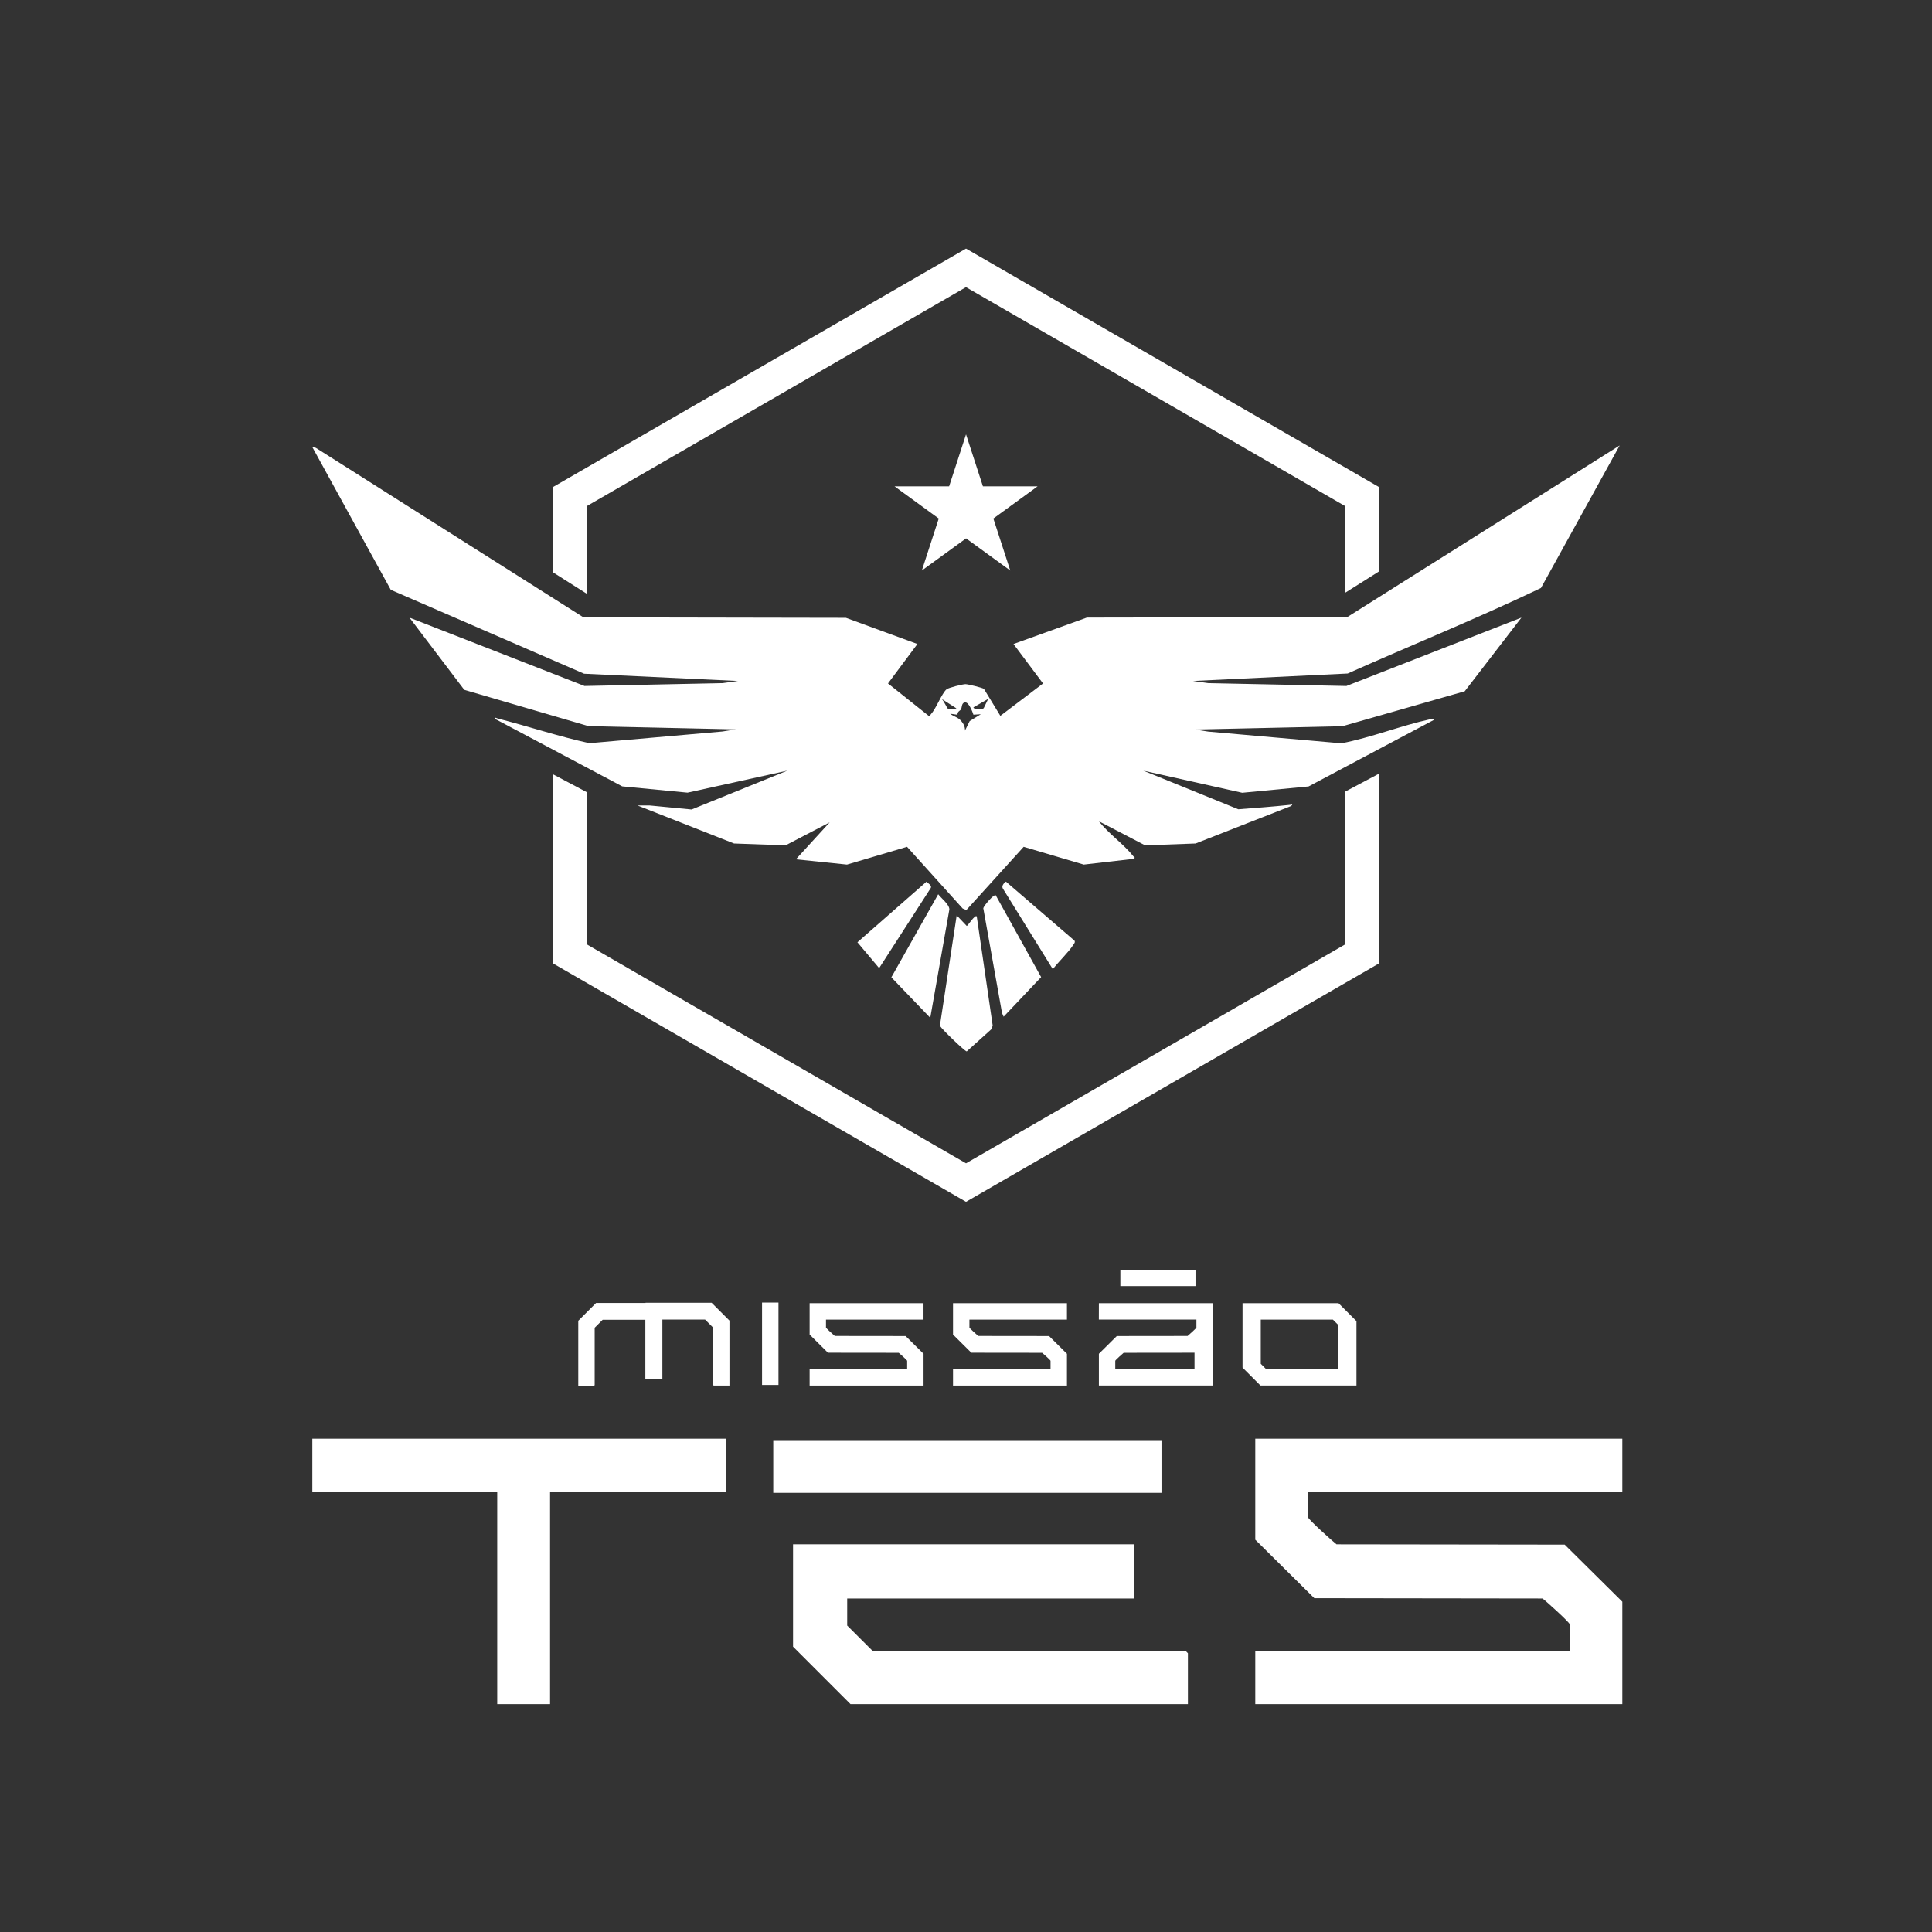 <svg xmlns="http://www.w3.org/2000/svg" xmlns:xlink="http://www.w3.org/1999/xlink" width="500" zoomAndPan="magnify" viewBox="0 0 375 375" height="500" preserveAspectRatio="xMidYMid meet"><rect x="0" y="0" width="375" height="375" fill="#333333" stroke="none"/><defs><clipPath id="c4b06f9b64"><path d="M 60.621 279.25 L 140.852 279.25 L 140.852 289.5 L 60.621 289.5 Z M 96.512 289.5 L 106.766 289.5 L 106.766 330.77 L 96.512 330.77 Z M 96.512 289.5 "></path></clipPath><clipPath id="408c6f057a"><path d="M 150.09 279.684 L 225.445 279.684 L 225.445 289.758 L 150.09 289.758 Z M 150.09 279.684 "></path></clipPath><clipPath id="dceacae71c"><path d="M 153.93 299.754 L 230.617 299.754 L 230.617 330.891 L 153.93 330.891 Z M 153.93 299.754 "></path></clipPath><clipPath id="e9ea4ee2ef"><path d="M 220.062 299.754 L 220.062 310.266 L 164.441 310.266 L 164.441 315.516 L 169.441 320.508 L 230.188 320.508 L 230.574 320.895 L 230.574 330.77 L 165.082 330.77 L 153.93 319.617 L 153.93 299.754 Z M 220.062 299.754 "></path></clipPath><clipPath id="bd0394a06b"><path d="M 241.078 252.945 L 263.402 252.945 L 263.402 268.941 L 241.078 268.941 Z M 241.078 252.945 "></path></clipPath><clipPath id="73d601e6ab"><path d="M 259.75 265.746 L 245.75 265.746 C 245.348 265.344 245.113 265.109 244.715 264.707 L 244.715 256.137 L 258.715 256.137 L 259.75 257.172 Z M 259.809 252.953 L 241.176 252.953 L 241.176 265.449 C 242.535 266.809 243.297 267.57 244.656 268.93 L 263.289 268.93 L 263.289 256.434 C 261.93 255.074 261.168 254.309 259.809 252.953 "></path></clipPath><clipPath id="d1263e6599"><path d="M 147.914 252.832 L 151.102 252.832 L 151.102 268.816 L 147.914 268.816 Z M 147.914 252.832 "></path></clipPath><clipPath id="5e34786946"><path d="M 157.043 252.945 L 179.367 252.945 L 179.367 269 L 157.043 269 Z M 157.043 252.945 "></path></clipPath><clipPath id="de348bd4c1"><path d="M 157.148 259.039 L 160.703 262.562 L 174.445 262.578 C 174.652 262.73 176.078 264.016 176.078 264.129 L 176.078 265.762 L 157.148 265.762 L 157.148 268.945 L 179.262 268.945 L 179.262 262.77 L 175.781 259.328 L 162.035 259.312 C 161.828 259.152 160.324 257.801 160.324 257.68 L 160.324 256.137 L 179.254 256.137 L 179.254 252.953 L 157.148 252.953 Z M 157.148 259.039 "></path></clipPath><clipPath id="5946bed5b2"><path d="M 184.977 252.945 L 207.18 252.945 L 207.18 269 L 184.977 269 Z M 184.977 252.945 "></path></clipPath><clipPath id="c7f3ada95f"><path d="M 184.98 259.039 L 188.535 262.562 L 202.277 262.578 C 202.488 262.73 203.91 264.016 203.91 264.129 L 203.91 265.762 L 184.98 265.762 L 184.98 268.945 L 207.094 268.945 L 207.094 262.77 L 203.621 259.328 L 189.879 259.312 C 189.668 259.152 188.164 257.801 188.164 257.68 L 188.164 256.137 L 207.094 256.137 L 207.094 252.953 L 184.98 252.953 Z M 184.98 259.039 "></path></clipPath><clipPath id="12b15f22e1"><path d="M 213.266 252.945 L 235.469 252.945 L 235.469 268.941 L 213.266 268.941 Z M 213.266 252.945 "></path></clipPath><clipPath id="03c567515f"><path d="M 216.473 265.754 L 216.473 264.129 C 216.473 264.016 217.895 262.73 218.102 262.578 L 231.855 262.562 L 231.855 265.762 Z M 213.285 256.129 L 232.223 256.129 L 232.223 257.68 C 232.223 257.801 230.719 259.152 230.512 259.312 L 216.77 259.328 L 213.293 262.77 L 213.293 268.93 L 235.41 268.93 L 235.41 252.953 L 213.293 252.953 Z M 213.285 256.129 "></path></clipPath><clipPath id="8f8335ef9f"><path d="M 112.16 252.824 L 141.645 252.824 L 141.645 269 L 112.16 269 Z M 112.16 252.824 "></path></clipPath><clipPath id="6801f5e8d9"><path d="M 125.301 252.871 L 125.301 252.91 L 115.699 252.91 L 112.242 256.367 L 112.242 268.977 L 115.309 268.977 L 115.426 268.859 L 115.426 257.719 L 116.98 256.168 L 125.262 256.168 L 125.262 267.73 L 128.52 267.73 L 128.52 267.691 L 128.566 267.691 L 128.566 256.129 L 136.852 256.129 L 138.402 257.68 L 138.402 268.816 L 138.523 268.938 L 141.586 268.938 L 141.586 256.328 L 138.129 252.871 Z M 125.301 252.871 "></path></clipPath><clipPath id="d7d2de587f"><path d="M 217.461 246.461 L 232.047 246.461 L 232.047 249.629 L 217.461 249.629 Z M 217.461 246.461 "></path></clipPath><clipPath id="67b8c75a3f"><path d="M 60.371 86.465 L 314.527 86.465 L 314.527 176.965 L 60.371 176.965 Z M 60.371 86.465 "></path></clipPath><clipPath id="ff8dfc9137"><path d="M 188.941 138.719 C 188.75 138.109 188.051 136.348 187.398 136.34 C 186.586 136.332 186.754 137.273 186.539 137.66 C 186.352 137.988 185.805 138.078 185.855 138.73 L 184.43 138.535 C 185.148 139.129 185.918 139.164 186.586 139.957 C 187.027 140.48 187.344 141.102 187.301 141.809 L 188.219 139.957 L 190.375 138.633 Z M 190.938 137.449 L 191.805 135.656 L 188.941 137.297 C 188.965 137.617 189.859 137.707 190.066 137.707 C 190.301 137.707 190.793 137.617 190.938 137.449 M 185.652 137.5 L 182.781 135.656 C 183.121 135.945 183.844 137.449 183.941 137.516 C 184.465 137.859 185.113 137.645 185.652 137.5 M 314.375 86.465 L 299.098 114.129 C 286.809 120.008 274.062 125.164 261.582 130.727 L 231.57 132.176 L 234.531 132.594 L 261.34 133.148 L 295.309 119.879 L 284.301 134.176 L 260.547 140.965 L 231.973 141.598 L 234.539 142.008 L 260.367 144.277 C 266.168 143.16 271.906 140.844 277.625 139.598 C 277.836 139.547 278.34 139.387 278.293 139.75 L 253.992 152.648 L 241.117 153.879 L 221.922 149.586 L 240.352 157.078 C 243.699 156.82 247.051 156.574 250.387 156.219 C 250.711 156.188 251.055 155.953 250.613 156.445 L 232.062 163.723 L 222.266 164.082 L 213.309 159.418 C 215.168 161.824 218.125 163.852 219.969 166.184 C 220.145 166.398 220.426 166.434 220.07 166.699 L 210.355 167.816 L 198.695 164.367 L 187.566 176.645 L 186.852 176.34 L 176.059 164.367 L 164.398 167.816 L 154.484 166.793 L 161.039 159.621 L 152.48 164.082 L 142.477 163.723 L 123.734 156.34 L 126.09 156.34 L 134.242 157.121 L 152.836 149.578 L 133.445 153.855 L 120.773 152.633 L 96.062 139.523 C 96.02 139.121 96.43 139.422 96.633 139.469 C 102.574 140.988 108.406 142.941 114.402 144.254 L 140.234 141.984 L 142.801 141.574 L 114.227 140.941 L 90.117 133.895 L 79.48 119.879 L 113.457 133.148 L 140.266 132.594 L 143.227 132.176 L 113.375 130.766 L 75.852 114.484 L 60.621 86.781 L 61.297 86.926 L 113.246 119.824 L 164.191 119.918 L 178.07 125 L 172.359 132.656 L 180.242 138.93 C 180.531 139.012 180.57 138.746 180.707 138.602 C 181.711 137.523 182.773 134.629 183.707 133.809 C 184.086 133.477 186.852 132.793 187.406 132.793 C 187.848 132.793 190.703 133.477 190.984 133.719 L 194.168 138.945 L 202.453 132.664 L 196.719 125 L 210.961 119.871 L 261.492 119.781 Z M 314.375 86.465 "></path></clipPath><clipPath id="75eed537af"><path d="M 182 177 L 193 177 L 193 204.117 L 182 204.117 Z M 182 177 "></path></clipPath><clipPath id="e02ec64a27"><path d="M 189.586 177.875 L 192.684 199.09 L 192.367 199.82 L 187.641 204.074 C 187.277 204.074 182.848 199.805 182.43 199.105 L 185.695 177.676 L 187.641 179.719 C 187.863 179.719 189.23 177.457 189.586 177.875 "></path></clipPath><clipPath id="9330b1f86a"><path d="M 173 173.195 L 184.812 173.195 L 184.812 198 L 173 198 Z M 173 173.195 "></path></clipPath><clipPath id="b23a8f42da"><path d="M 180.562 197.555 L 173.012 189.695 L 182.105 173.574 C 182.719 174.387 184.277 175.551 184.27 176.531 Z M 180.562 197.555 "></path></clipPath><clipPath id="c93c314669"><path d="M 190.844 173.195 L 202.156 173.195 L 202.156 198 L 190.844 198 Z M 190.844 173.195 "></path></clipPath><clipPath id="0fb88337bd"><path d="M 193.27 173.773 L 202.082 189.656 L 194.805 197.336 L 194.492 196.629 L 190.855 176.281 C 190.977 175.77 192.906 173.523 193.262 173.766 "></path></clipPath><clipPath id="0bfac0f092"><path d="M 166 171 L 181 171 L 181 188 L 166 188 Z M 166 171 "></path></clipPath><clipPath id="d6d0db13aa"><path d="M 179.848 171.121 C 180.137 171.488 180.895 171.828 180.676 172.336 L 170.641 187.91 L 166.426 182.895 Z M 179.848 171.121 "></path></clipPath><clipPath id="087b4b6c18"><path d="M 194 171 L 208.945 171 L 208.945 188.277 L 194 188.277 Z M 194 171 "></path></clipPath><clipPath id="f157de8e35"><path d="M 204.352 188.121 L 194.66 172.48 C 194.355 171.965 194.828 171.426 195.246 171.121 L 208.562 182.586 C 208.734 182.902 208.492 183.152 208.332 183.391 C 207.293 184.969 205.523 186.594 204.352 188.121 "></path></clipPath><clipPath id="1bf9e1e94b"><path d="M 107.129 48.004 L 267.77 48.004 L 267.77 233.527 L 107.129 233.527 Z M 107.129 48.004 "></path></clipPath><clipPath id="911b18f84a"><path d="M 187.504 48.254 L 107.375 94.508 L 107.375 111.113 L 113.859 115.223 L 113.859 98.254 L 187.496 55.738 L 261.133 98.254 L 261.133 115.031 L 267.613 110.945 L 267.613 94.508 Z M 261.141 183.277 L 187.504 225.797 L 113.859 183.277 L 113.859 153.742 L 107.375 150.309 L 107.375 187.02 L 187.504 233.273 L 267.629 187.02 L 267.629 150.188 L 261.148 153.629 Z M 261.141 183.277 "></path></clipPath><clipPath id="4dd5418f41"><path d="M 173.496 84.203 L 201.402 84.203 L 201.402 111 L 173.496 111 Z M 173.496 84.203 "></path></clipPath><clipPath id="0977f66af6"><path d="M 187.504 84.312 L 190.785 94.402 L 201.391 94.402 L 192.809 100.645 L 196.09 110.734 L 187.512 104.496 L 178.93 110.734 L 182.211 100.645 L 173.633 94.402 L 184.223 94.402 Z M 187.504 84.312 "></path></clipPath><clipPath id="7494dc6145"><path d="M 243.648 279.25 L 315 279.25 L 315 330.969 L 243.648 330.969 Z M 243.648 279.25 "></path></clipPath><clipPath id="75564be593"><path d="M 314.914 279.25 L 314.914 289.5 L 253.902 289.5 L 253.902 294.504 C 253.902 294.891 258.734 299.23 259.418 299.754 L 303.703 299.812 L 314.906 310.906 L 314.906 330.77 L 243.648 330.77 L 243.648 320.52 L 304.66 320.52 L 304.66 315.258 C 304.66 314.898 300.062 310.746 299.402 310.266 L 255.109 310.207 L 243.648 298.855 L 243.648 279.25 Z M 314.914 279.25 "></path></clipPath></defs><g id="b37f454af5"><g clip-rule="nonzero" clip-path="url(#c4b06f9b64)"><path style=" stroke:none;fill-rule:nonzero;fill:#ffffff;fill-opacity:1;" d="M 60.621 279.25 L 140.922 279.25 L 140.922 330.77 L 60.621 330.77 Z M 60.621 279.25 "></path></g><g clip-rule="nonzero" clip-path="url(#408c6f057a)"><path style=" stroke:none;fill-rule:nonzero;fill:#ffffff;fill-opacity:1;" d="M 150.09 279.684 L 225.453 279.684 L 225.453 289.762 L 150.09 289.762 Z M 150.09 279.684 "></path></g><g clip-rule="nonzero" clip-path="url(#dceacae71c)"><g clip-rule="nonzero" clip-path="url(#e9ea4ee2ef)"><path style=" stroke:none;fill-rule:nonzero;fill:#ffffff;fill-opacity:1;" d="M 153.93 299.754 L 230.617 299.754 L 230.617 330.77 L 153.93 330.77 Z M 153.93 299.754 "></path></g></g><g clip-rule="nonzero" clip-path="url(#bd0394a06b)"><g clip-rule="nonzero" clip-path="url(#73d601e6ab)"><path style=" stroke:none;fill-rule:nonzero;fill:#ffffff;fill-opacity:1;" d="M 108.223 242.441 L 267.34 242.441 L 267.34 273 L 108.223 273 Z M 108.223 242.441 "></path></g></g><g clip-rule="nonzero" clip-path="url(#d1263e6599)"><path style=" stroke:none;fill-rule:nonzero;fill:#ffffff;fill-opacity:1;" d="M 108.223 242.441 L 267.34 242.441 L 267.34 273 L 108.223 273 Z M 108.223 242.441 "></path></g><g clip-rule="nonzero" clip-path="url(#5e34786946)"><g clip-rule="nonzero" clip-path="url(#de348bd4c1)"><path style=" stroke:none;fill-rule:nonzero;fill:#ffffff;fill-opacity:1;" d="M 108.223 242.441 L 267.34 242.441 L 267.34 273 L 108.223 273 Z M 108.223 242.441 "></path></g></g><g clip-rule="nonzero" clip-path="url(#5946bed5b2)"><g clip-rule="nonzero" clip-path="url(#c7f3ada95f)"><path style=" stroke:none;fill-rule:nonzero;fill:#ffffff;fill-opacity:1;" d="M 108.223 242.441 L 267.34 242.441 L 267.34 273 L 108.223 273 Z M 108.223 242.441 "></path></g></g><g clip-rule="nonzero" clip-path="url(#12b15f22e1)"><g clip-rule="nonzero" clip-path="url(#03c567515f)"><path style=" stroke:none;fill-rule:nonzero;fill:#ffffff;fill-opacity:1;" d="M 108.223 242.441 L 267.34 242.441 L 267.34 273 L 108.223 273 Z M 108.223 242.441 "></path></g></g><g clip-rule="nonzero" clip-path="url(#8f8335ef9f)"><g clip-rule="nonzero" clip-path="url(#6801f5e8d9)"><path style=" stroke:none;fill-rule:nonzero;fill:#ffffff;fill-opacity:1;" d="M 108.223 242.441 L 267.34 242.441 L 267.34 273 L 108.223 273 Z M 108.223 242.441 "></path></g></g><g clip-rule="nonzero" clip-path="url(#d7d2de587f)"><path style=" stroke:none;fill-rule:nonzero;fill:#ffffff;fill-opacity:1;" d="M 108.223 242.441 L 267.34 242.441 L 267.34 273 L 108.223 273 Z M 108.223 242.441 "></path></g><g clip-rule="nonzero" clip-path="url(#67b8c75a3f)"><g clip-rule="nonzero" clip-path="url(#ff8dfc9137)"><path style=" stroke:none;fill-rule:nonzero;fill:#ffffff;fill-opacity:1;" d="M 56.602 44.23 L 318.301 44.23 L 318.301 237.301 L 56.602 237.301 Z M 56.602 44.23 "></path></g></g><g clip-rule="nonzero" clip-path="url(#75eed537af)"><g clip-rule="nonzero" clip-path="url(#e02ec64a27)"><path style=" stroke:none;fill-rule:nonzero;fill:#ffffff;fill-opacity:1;" d="M 56.602 44.23 L 318.301 44.23 L 318.301 237.301 L 56.602 237.301 Z M 56.602 44.23 "></path></g></g><g clip-rule="nonzero" clip-path="url(#9330b1f86a)"><g clip-rule="nonzero" clip-path="url(#b23a8f42da)"><path style=" stroke:none;fill-rule:nonzero;fill:#ffffff;fill-opacity:1;" d="M 56.602 44.23 L 318.301 44.23 L 318.301 237.301 L 56.602 237.301 Z M 56.602 44.23 "></path></g></g><g clip-rule="nonzero" clip-path="url(#c93c314669)"><g clip-rule="nonzero" clip-path="url(#0fb88337bd)"><path style=" stroke:none;fill-rule:nonzero;fill:#ffffff;fill-opacity:1;" d="M 56.602 44.23 L 318.301 44.23 L 318.301 237.301 L 56.602 237.301 Z M 56.602 44.23 "></path></g></g><g clip-rule="nonzero" clip-path="url(#0bfac0f092)"><g clip-rule="nonzero" clip-path="url(#d6d0db13aa)"><path style=" stroke:none;fill-rule:nonzero;fill:#ffffff;fill-opacity:1;" d="M 56.602 44.23 L 318.301 44.23 L 318.301 237.301 L 56.602 237.301 Z M 56.602 44.23 "></path></g></g><g clip-rule="nonzero" clip-path="url(#087b4b6c18)"><g clip-rule="nonzero" clip-path="url(#f157de8e35)"><path style=" stroke:none;fill-rule:nonzero;fill:#ffffff;fill-opacity:1;" d="M 56.602 44.23 L 318.301 44.23 L 318.301 237.301 L 56.602 237.301 Z M 56.602 44.23 "></path></g></g><g clip-rule="nonzero" clip-path="url(#1bf9e1e94b)"><g clip-rule="nonzero" clip-path="url(#911b18f84a)"><path style=" stroke:none;fill-rule:nonzero;fill:#ffffff;fill-opacity:1;" d="M 56.602 44.23 L 318.301 44.23 L 318.301 237.301 L 56.602 237.301 Z M 56.602 44.23 "></path></g></g><g clip-rule="nonzero" clip-path="url(#4dd5418f41)"><g clip-rule="nonzero" clip-path="url(#0977f66af6)"><path style=" stroke:none;fill-rule:nonzero;fill:#ffffff;fill-opacity:1;" d="M 56.602 44.23 L 318.301 44.23 L 318.301 237.301 L 56.602 237.301 Z M 56.602 44.23 "></path></g></g><g clip-rule="nonzero" clip-path="url(#7494dc6145)"><g clip-rule="nonzero" clip-path="url(#75564be593)"><path style=" stroke:none;fill-rule:nonzero;fill:#ffffff;fill-opacity:1;" d="M 243.648 279.25 L 314.891 279.25 L 314.891 330.77 L 243.648 330.77 Z M 243.648 279.25 "></path></g></g></g></svg>